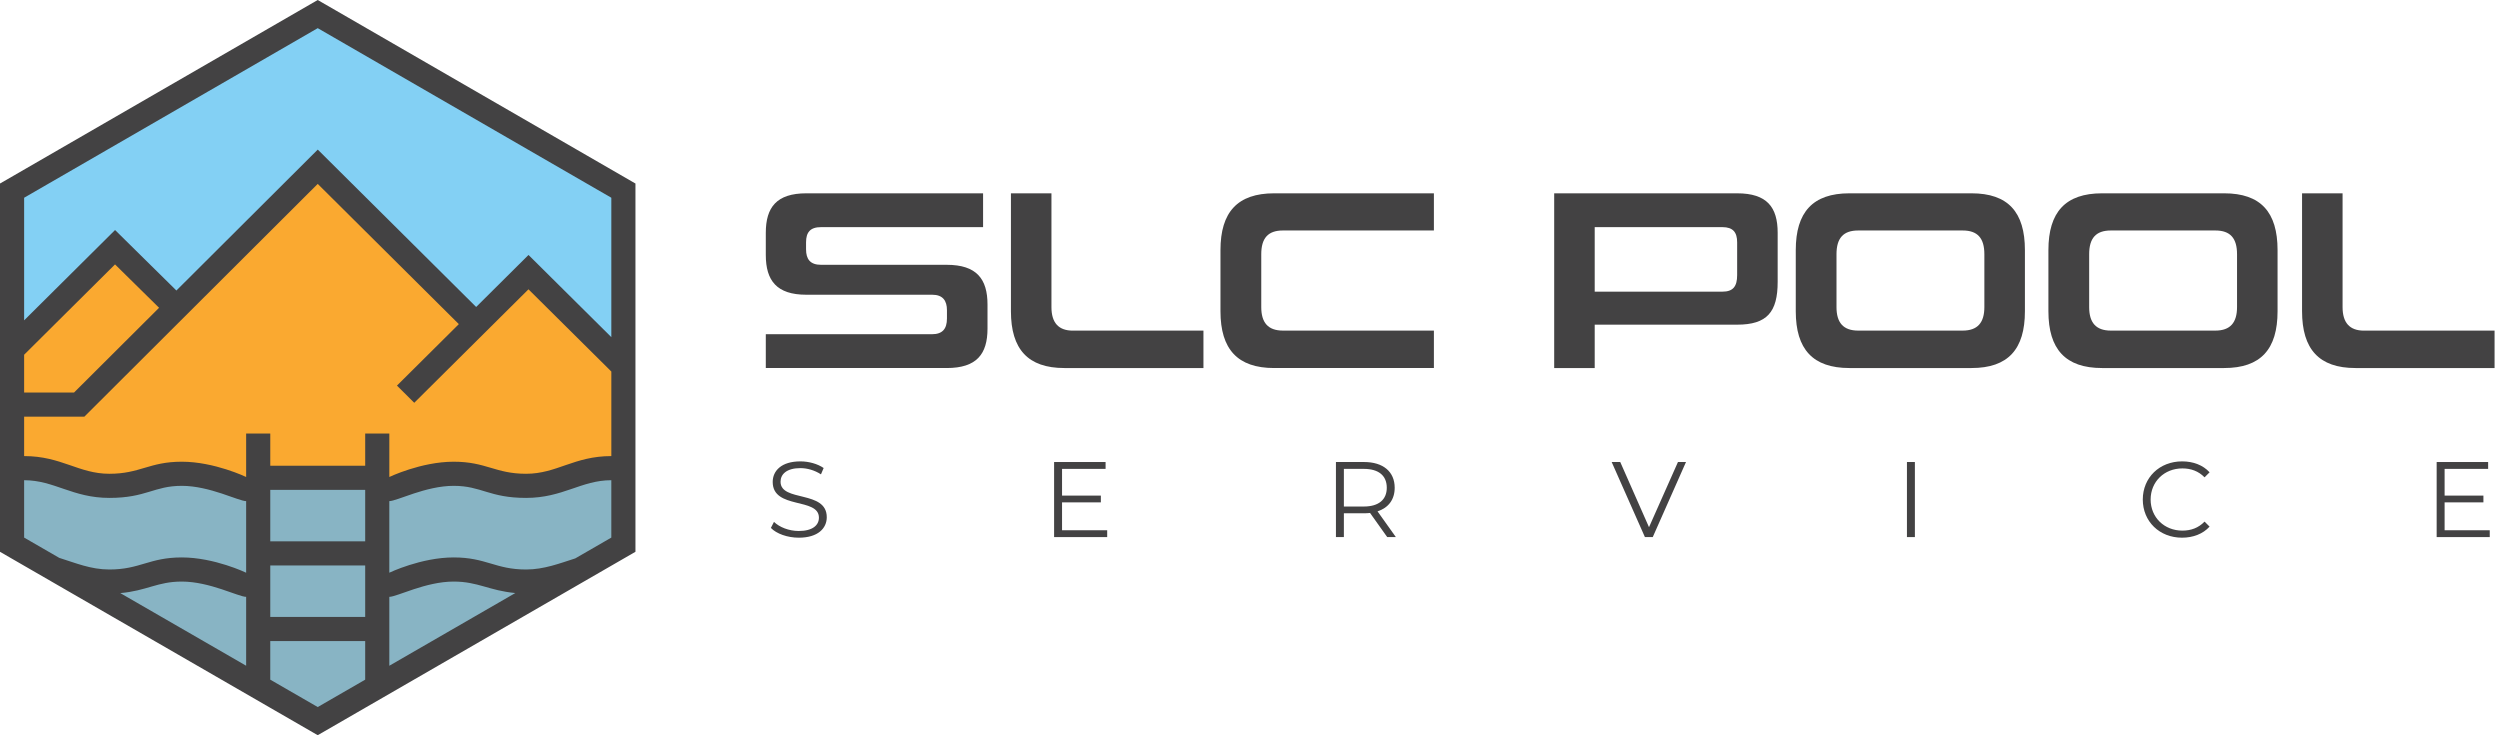 <?xml version="1.0" encoding="UTF-8"?>
<svg id="uuid-c353412e-be3f-45f2-99a3-3b285856e30f" data-name="Layer 1" xmlns="http://www.w3.org/2000/svg" viewBox="0 0 745.92 219.36">
  <polygon points="3.28 139.86 31.72 146.16 54.67 139.86 77.5 146.16 77.5 142.32 112.61 142.32 112.61 146.16 132.17 141.19 155.28 146.16 185.5 139.86 185.5 161.52 94.8 215.86 3.28 161.52 3.28 139.86" fill="#88b4c4" fill-rule="evenodd"/>
  <polygon points="3.28 57.64 94.5 4.75 185.5 57.64 185.5 107.86 157.94 81.64 141.5 98 94.8 47.86 52.61 90.97 35.89 72.3 3.28 103.42 3.28 57.64" fill="#83d0f4" fill-rule="evenodd"/>
  <polygon points="3.28 139.86 31.72 146.16 54.67 139.86 77.5 146.16 77.5 142.32 112.61 142.32 112.61 146.16 134.95 139.86 155.28 146.16 185.5 139.86 185.5 107.86 157.94 81.64 141.5 98 94.8 50.53 52.61 90.97 33.5 74.53 3.28 103.42 3.28 139.86" fill="#faa930" fill-rule="evenodd"/>
  <path d="M189.59,164.64l-94.79,54.72L0,164.64h0V54.72h.07L94.8,0l94.73,54.72h.07v109.92h0s0,0,0,0ZM153.74,176.94c-7.8-.72-11.14-3.42-18.38-3.42-8.34,0-16.95,4.56-19.2,4.56v20.56l37.58-21.69ZM80.64,202.79l14.16,8.17,14.16-8.17v-11.51h-28.32v11.51ZM80.64,184.08h28.32v-15.36h-28.32v15.36ZM80.64,161.52h28.32v-15.36h-28.32v15.36ZM73.44,198.64v-20.56c-2.25,0-10.86-4.56-19.2-4.56-7.3,0-10.41,2.75-18.35,3.44l37.55,21.67ZM7.2,160.4l10.48,6.05c4.89,1.53,9.39,3.47,14.96,3.47,9.18,0,11.88-3.6,21.6-3.6s19.2,4.56,19.2,4.56v-21.36c-2.25,0-10.86-4.56-19.2-4.56s-10.59,3.6-21.6,3.6-16.44-5.28-25.44-5.28v17.12ZM7.2,117.12h14.89l25.37-25.29-13.14-12.94h0s-27.12,26.95-27.12,26.95v11.29ZM182.4,59L94.8,8.4,7.2,59v36.58l27.1-26.92.02.02v-.02l.02-.02,18.29,18.04,42.15-42.02.02.02v-.02l.02-.02,47.25,46.95,15.59-15.49.02.02v-.02l.02-.02,24.7,24.51v-41.58ZM182.4,110.85l-24.72-24.53h0s-34.08,33.86-34.08,33.86l-5.16-5.13,18.46-18.34-42.1-41.84h0S25.17,124.32,25.17,124.32H7.2v11.76c11.13,0,16.26,5.28,25.44,5.28s11.88-3.6,21.6-3.6,19.2,4.56,19.2,4.56v-12.96h7.2v9.6h28.32v-9.6h7.2v12.96s9.48-4.56,19.2-4.56,12.42,3.6,21.6,3.6,14.31-5.28,25.44-5.28v-25.23ZM182.4,143.28c-9,0-14.43,5.28-25.44,5.28s-13.26-3.6-21.6-3.6-16.95,4.56-19.2,4.56v21.36s9.48-4.56,19.2-4.56,12.42,3.6,21.6,3.6c5.37,0,9.95-1.81,14.68-3.31l10.76-6.21v-17.12Z" fill="#434243" fill-rule="evenodd"/>
  <g>
    <path d="M228.49,109.81v-10.09h49.58c3.16,0,4.47-1.62,4.47-4.7v-2.46c0-2.85-1.23-4.62-4.39-4.62h-37.57c-8.85,0-12.09-4.23-12.09-11.86v-6.62c0-7.62,3.23-11.78,12.09-11.78h52.74v10.09h-48.35c-3.23,0-4.47,1.54-4.47,4.54v2.08c0,2.93,1.23,4.62,4.47,4.62h37.5c8.93,0,12.17,4.23,12.17,11.86v7.16c0,7.62-3.23,11.78-12.17,11.78h-53.97Z" fill="#434243"/>
    <path d="M317.57,109.81c-10.86,0-15.94-5.62-15.94-16.94v-35.19h12.09v33.96c0,4.62,2.08,7.01,6.39,7.01h38.96v11.16h-41.5Z" fill="#434243"/>
    <path d="M380.17,109.81c-10.93,0-16.02-5.62-16.02-16.94v-18.25c0-11.32,5.08-16.94,16.02-16.94h47.66v11.09h-45.04c-4.47,0-6.47,2.31-6.47,7.08v15.78c0,4.62,2,7.01,6.47,7.01h45.04v11.16h-47.66Z" fill="#434243"/>
    <path d="M475.81,96.87v12.94h-12.09v-52.13h54.59c8.93,0,12.09,4.16,12.09,11.78v14.63c0,9.01-3.16,12.78-12.09,12.78h-42.5ZM518.31,72.31c0-3-1.23-4.54-4.39-4.54h-38.11v19.25h38.11c3.16,0,4.39-1.54,4.39-4.93v-9.78Z" fill="#434243"/>
    <path d="M551.81,109.81c-10.93,0-16.01-5.62-16.01-16.94v-18.25c0-11.32,5.08-16.94,16.01-16.94h36.42c10.93,0,15.94,5.62,15.94,16.94v18.25c0,11.32-5,16.94-15.94,16.94h-36.42ZM592.07,75.85c0-4.77-2-7.08-6.47-7.08h-31.18c-4.47,0-6.47,2.31-6.47,7.08v15.78c0,4.62,2,7.01,6.47,7.01h31.18c4.47,0,6.47-2.39,6.47-7.01v-15.78Z" fill="#434243"/>
    <path d="M627.19,109.81c-10.93,0-16.01-5.62-16.01-16.94v-18.25c0-11.32,5.08-16.94,16.01-16.94h36.42c10.93,0,15.94,5.62,15.94,16.94v18.25c0,11.32-5,16.94-15.94,16.94h-36.42ZM667.46,75.85c0-4.77-2-7.08-6.47-7.08h-31.18c-4.47,0-6.47,2.31-6.47,7.08v15.78c0,4.62,2,7.01,6.47,7.01h31.18c4.47,0,6.47-2.39,6.47-7.01v-15.78Z" fill="#434243"/>
    <path d="M702.8,109.81c-10.86,0-15.94-5.62-15.94-16.94v-35.19h12.09v33.96c0,4.62,2.08,7.01,6.39,7.01h38.96v11.16h-41.5Z" fill="#434243"/>
  </g>
  <g>
    <path d="M230,157.53l.93-1.82c1.6,1.57,4.45,2.72,7.39,2.72,4.19,0,6.02-1.76,6.02-3.97,0-6.14-13.79-2.37-13.79-10.66,0-3.3,2.56-6.14,8.26-6.14,2.53,0,5.15.74,6.94,1.98l-.8,1.89c-1.92-1.25-4.16-1.86-6.14-1.86-4.1,0-5.92,1.82-5.92,4.06,0,6.14,13.79,2.43,13.79,10.59,0,3.3-2.62,6.11-8.35,6.11-3.36,0-6.66-1.18-8.32-2.91Z" fill="#434243"/>
    <path d="M330.35,158.2v2.05h-15.84v-22.4h15.36v2.05h-12.99v7.97h11.58v2.02h-11.58v8.32h13.47Z" fill="#434243"/>
    <path d="M413.9,160.25l-5.12-7.2c-.58.06-1.15.1-1.79.1h-6.02v7.1h-2.37v-22.4h8.38c5.7,0,9.15,2.88,9.15,7.68,0,3.52-1.86,5.98-5.12,7.04l5.47,7.68h-2.59ZM413.77,145.53c0-3.58-2.37-5.63-6.85-5.63h-5.95v11.23h5.95c4.48,0,6.85-2.08,6.85-5.6Z" fill="#434243"/>
    <path d="M503.05,137.85l-9.92,22.4h-2.34l-9.92-22.4h2.56l8.58,19.45,8.64-19.45h2.4Z" fill="#434243"/>
    <path d="M568.97,137.85h2.37v22.4h-2.37v-22.4Z" fill="#434243"/>
    <path d="M639.34,149.05c0-6.56,4.99-11.39,11.74-11.39,3.26,0,6.21,1.09,8.19,3.26l-1.5,1.5c-1.82-1.86-4.06-2.66-6.62-2.66-5.41,0-9.47,3.97-9.47,9.28s4.06,9.28,9.47,9.28c2.56,0,4.8-.8,6.62-2.69l1.5,1.5c-1.98,2.18-4.93,3.3-8.22,3.3-6.72,0-11.71-4.83-11.71-11.39Z" fill="#434243"/>
    <path d="M742.86,158.2v2.05h-15.84v-22.4h15.36v2.05h-12.99v7.97h11.58v2.02h-11.58v8.32h13.47Z" fill="#434243"/>
  </g>
</svg>
